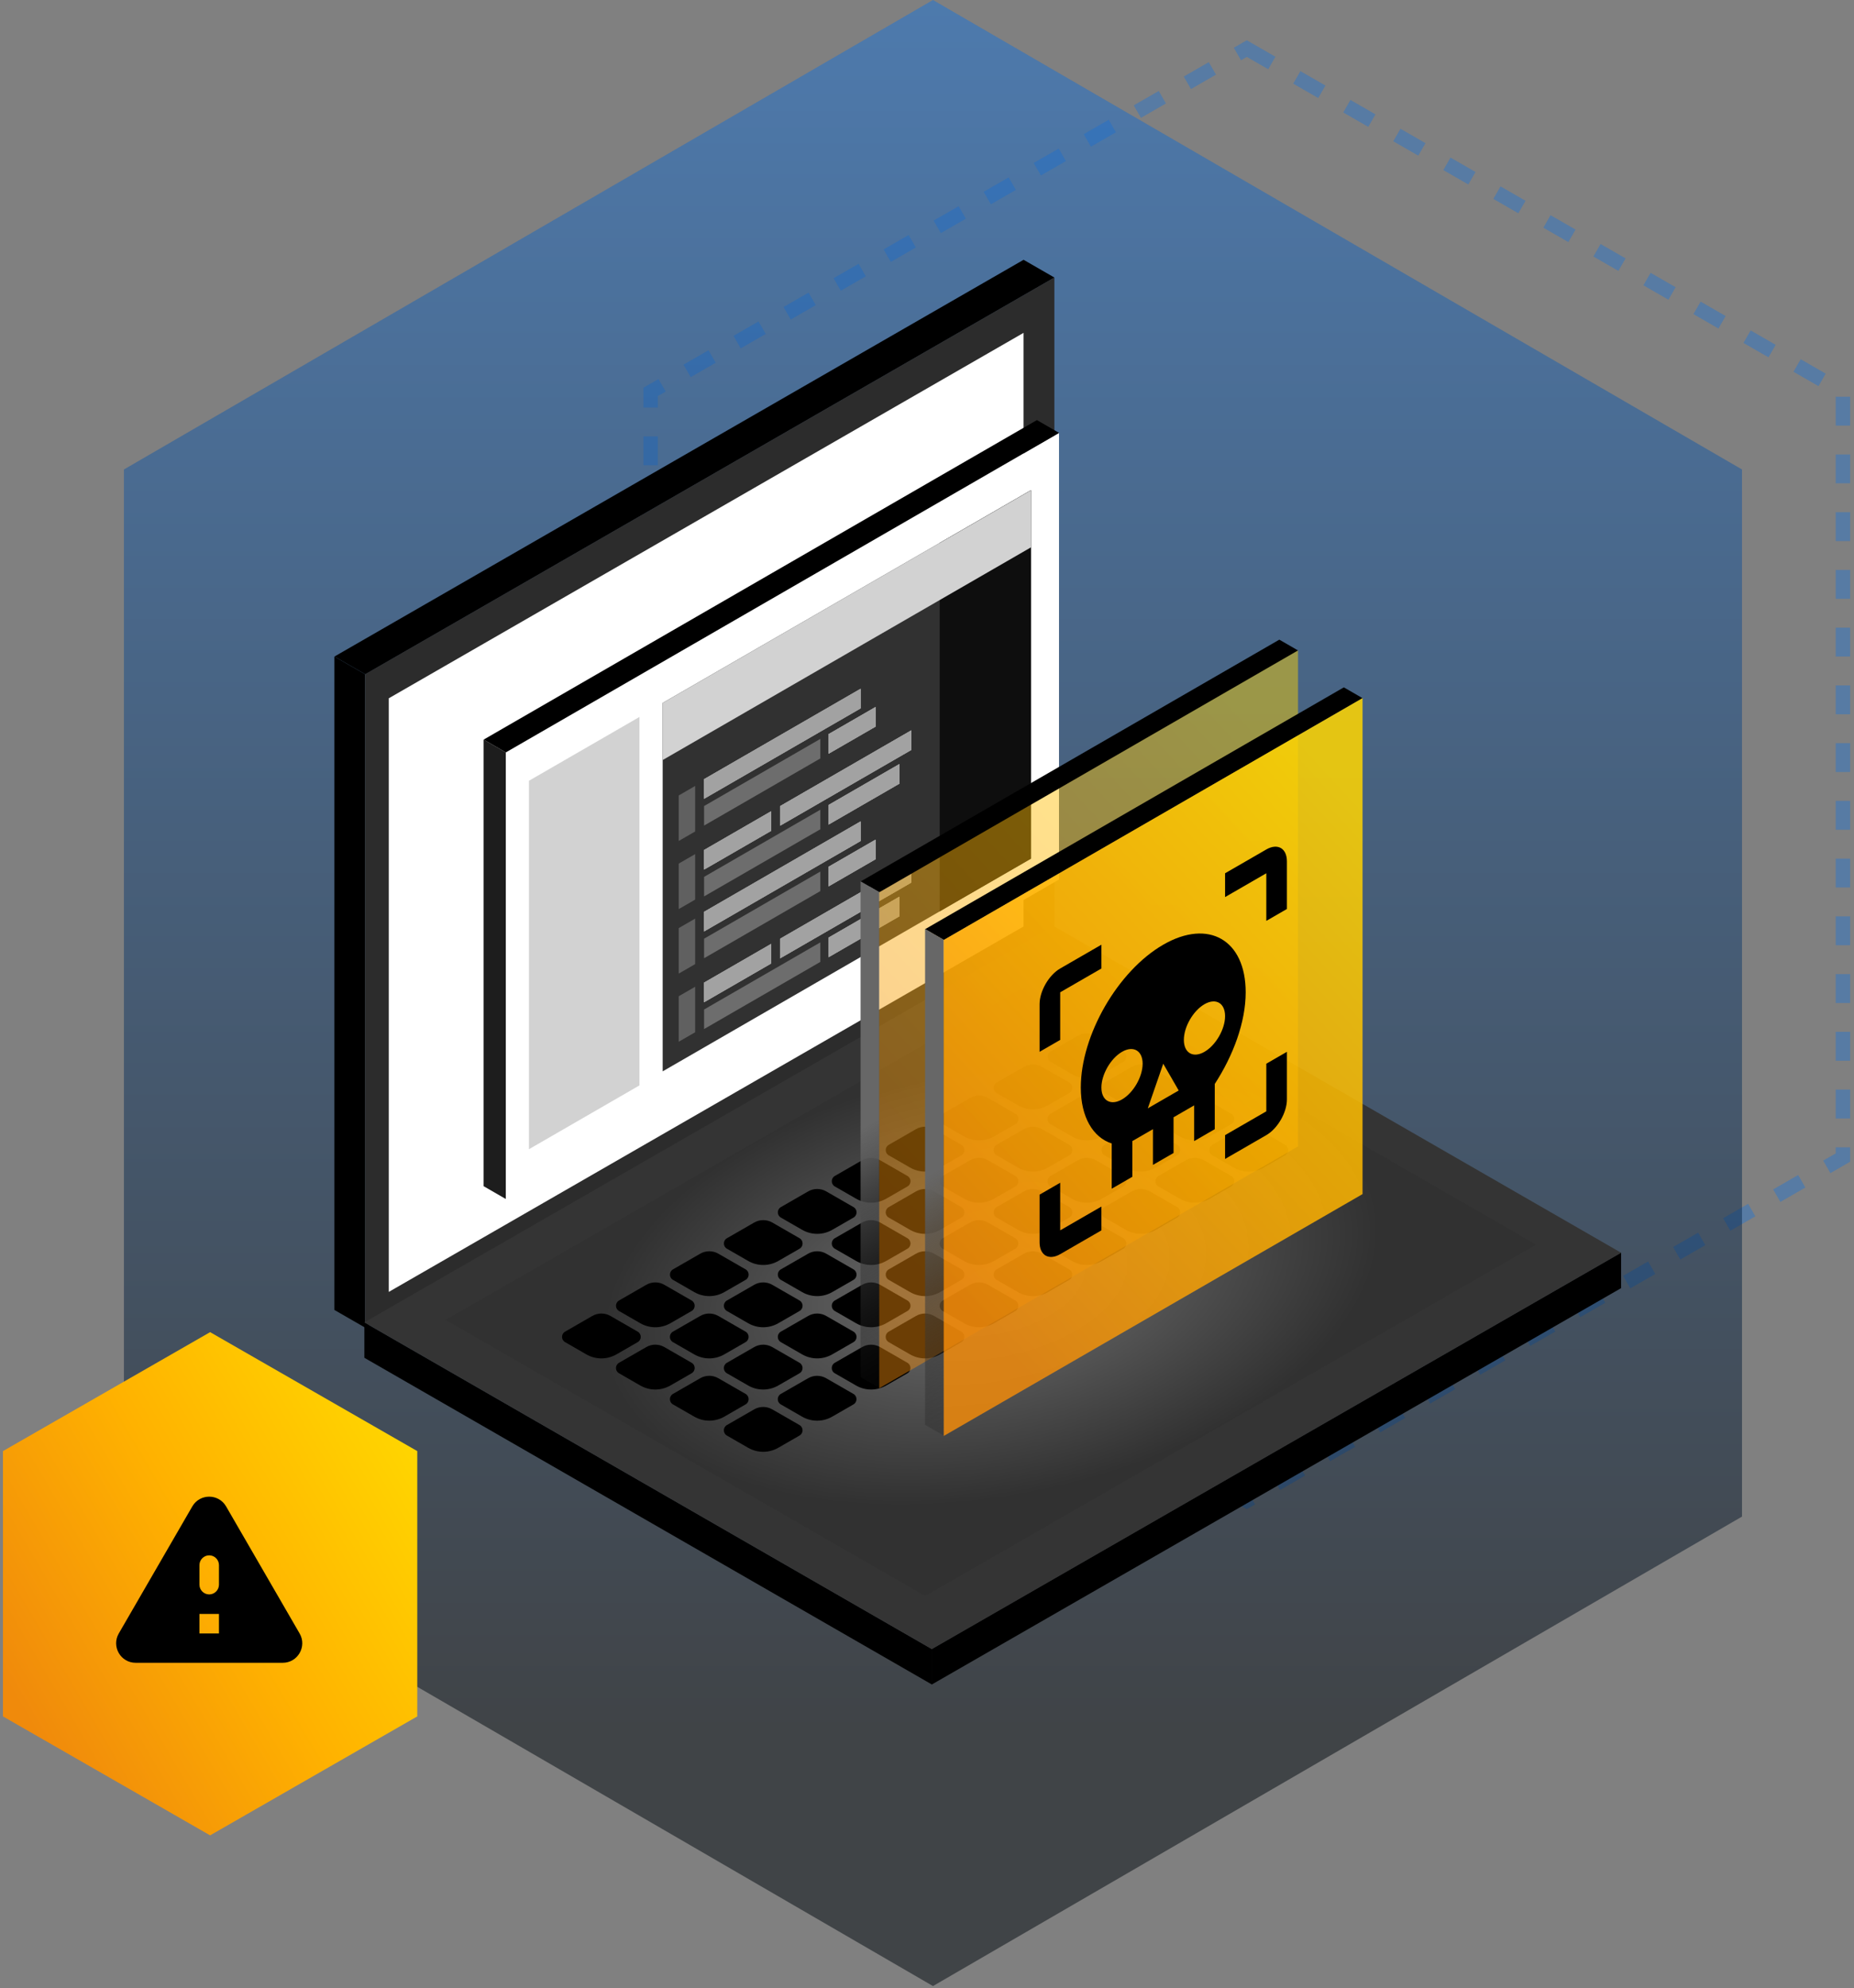 <svg fill="none" height="491" viewBox="0 0 458 491" width="458" xmlns="http://www.w3.org/2000/svg" xmlns:xlink="http://www.w3.org/1999/xlink"><rect x="0" y="0" width="458" height="491" fill="#808080" stroke="none"/><linearGradient id="a" gradientUnits="userSpaceOnUse" x1="230.475" x2="230.475" y1="0" y2="490.498"><stop offset="0" stop-color="#1b74da"/><stop offset=".871" stop-color="#00070e"/></linearGradient><radialGradient id="b" cx="0" cy="0" gradientTransform="matrix(0 68.316 -86.948 0 86.948 68.316)" gradientUnits="userSpaceOnUse" r="1"><stop offset="0" stop-color="#717171"/><stop offset="1" stop-color="#313131"/></radialGradient><linearGradient id="c"><stop offset="0" stop-color="#676767"/><stop offset="1" stop-opacity="0"/></linearGradient><linearGradient id="d" gradientUnits="userSpaceOnUse" x1="61.22" x2="20.937" xlink:href="#c" y1="-0" y2="40.281"/><linearGradient id="e"><stop offset="0" stop-color="#f08a0b"/><stop offset=".507" stop-color="#ffb200"/><stop offset="1" stop-color="#ffd600"/></linearGradient><linearGradient id="f" gradientUnits="userSpaceOnUse" x1="5.253" x2="112.674" xlink:href="#e" y1="91.666" y2="17.093"/><linearGradient id="g" gradientUnits="userSpaceOnUse" x1="61.221" x2="20.937" xlink:href="#c" y1="-0" y2="40.281"/><linearGradient id="h" gradientUnits="userSpaceOnUse" x1="5.253" x2="112.674" xlink:href="#e" y1="91.666" y2="17.093"/><linearGradient id="i" gradientUnits="userSpaceOnUse" x1="5.232" x2="106.732" xlink:href="#e" y1="422" y2="362.5"/><path d="m308 12 147.268 84.785v189.099l-147.268 84.785-147.268-84.785v-189.099z" stroke="#1b74da" stroke-dasharray="7.13 7.13" stroke-opacity=".4" stroke-width="3.563"/><path d="m230.475 0 199.859 115.948v258.602l-199.859 115.948-199.859-115.948v-258.602z" fill="url(#a)" fill-opacity=".5"/><path d="m0 0h196.349v8.799h-196.349z" fill="#000" transform="matrix(.867 -.499 -.867 -.499 90.254 166.532)"/><path d="m0 0h118.682v12.833h-118.682z" fill="#a2a2a2" transform="matrix(.867 -.499 -.867 -.499 138.231 158.705)"/><path d="m0 0h118.682v12.833h-118.682z" fill="#a2a2a2" transform="matrix(.867 -.499 -.867 -.499 138.231 158.705)"/><path d="m0 0h118.682v12.833h-118.682z" fill="#a2a2a2" transform="matrix(.867 -.499 -.867 -.499 138.231 158.705)"/><path d="m0 0h118.682v12.833h-118.682z" fill="#a2a2a2" transform="matrix(.867 -.499 -.867 -.499 138.231 158.705)"/><path d="m0 0h161.372v8.759h-161.372z" fill="#000" transform="matrix(0 -1 .867 .499 82.592 323.509)"/><path d="m0 0h196.399v161.301h-196.399z" fill="#2c2c2c" transform="matrix(.867 -.499 0 1 90.188 166.524)"/><path d="m0 0h180.87v146.607h-180.87z" fill="#fff" transform="matrix(.867 -.499 0 1 96.04 172.458)"/><path d="m0 0h196.103v8.788h-196.103z" fill="#000" transform="matrix(.868 -.499 0 .999 230.245 407.207)"/><path d="m0 0h118.533v12.817h-118.533z" fill="#a2a2a2" transform="matrix(.868 -.499 0 .999 261.038 369.712)"/><path d="m0 0h118.533v12.817h-118.533z" fill="#a2a2a2" transform="matrix(.868 -.499 0 .999 261.038 369.712)"/><path d="m0 0h118.533v12.817h-118.533z" fill="#a2a2a2" transform="matrix(.868 -.499 0 .999 261.038 369.712)"/><path d="m0 0h118.533v12.817h-118.533z" fill="#a2a2a2" transform="matrix(.868 -.499 0 .999 261.038 369.712)"/><path d="m0 0h161.779v8.748h-161.779z" fill="#000" transform="matrix(.867 .499 -0 -.999 90.012 335.332)"/><path d="m0 0h196.153v161.708h-196.153z" fill="#343434" transform="matrix(.868 -.499 -.867 -.499 230.209 407.273)"/><path d="m0 0h173.896v136.632h-173.896z" fill="url(#b)" transform="matrix(.868 -.499 -.867 -.499 228.545 394.154)"/><path d="m0 0h99.516v16.778h-99.516z" fill="#e9e9e9" transform="matrix(.86 -.51 0 1 131.72 196.358)"/><path d="m0 0h13.077v5.761h-13.077z" fill="#000" transform="matrix(.86 -.51 0 1 201.864 160.494)"/><path d="m0 0h13.077v5.761h-13.077z" fill="#000" transform="matrix(.86 -.51 0 1 201.864 160.494)"/><path d="m0 0h99.516v16.778h-99.516z" fill="#e9e9e9" transform="matrix(.86 -.51 0 1 131.72 222.924)"/><path d="m0 0h40.773v16.778h-40.773z" fill="#ffc700" transform="matrix(.86 -.51 0 1 160.478 232.713)"/><g fill="#000"><path d="m0 0h13.077v5.761h-13.077z" transform="matrix(.86 -.51 0 1 201.865 186.359)"/><path d="m0 0h13.077v5.761h-13.077z" transform="matrix(.86 -.51 0 1 201.865 186.359)"/><path d="m144.842 334.488c2.304 1.326 5.139 1.326 7.443 0l5.253-3.023c.997-.573.997-2.013 0-2.586l-6.742-3.88c-1.382-.795-3.083-.795-4.465 0l-6.742 3.88c-.997.573-.997 2.013 0 2.586z"/><path d="m211.482 296.04c2.304 1.325 5.139 1.325 7.443 0l5.253-3.023c.997-.574.997-2.013 0-2.587l-6.742-3.879c-1.382-.795-3.083-.795-4.466 0l-6.741 3.879c-.998.574-.998 2.013 0 2.587z"/><path d="m171.498 319.108c2.304 1.326 5.139 1.326 7.443 0l5.253-3.023c.997-.574.997-2.013 0-2.587l-6.742-3.879c-1.382-.795-3.083-.795-4.465 0l-6.742 3.879c-.997.574-.997 2.013 0 2.587z"/><path d="m238.138 280.66c2.304 1.326 5.139 1.326 7.442 0l5.254-3.022c.997-.574.997-2.013 0-2.587l-6.742-3.88c-1.382-.795-3.083-.795-4.466 0l-6.741 3.88c-.998.574-.998 2.013 0 2.587z"/><path d="m158.165 326.798c2.304 1.326 5.139 1.326 7.443 0l5.253-3.023c.997-.574.997-2.013 0-2.587l-6.742-3.879c-1.382-.795-3.083-.795-4.465 0l-6.742 3.879c-.997.574-.997 2.013 0 2.587z"/><path d="m224.805 288.349c2.304 1.325 5.139 1.325 7.442 0l5.254-3.023c.997-.574.997-2.013 0-2.587l-6.742-3.879c-1.382-.796-3.083-.796-4.466 0l-6.741 3.879c-.998.574-.998 2.013 0 2.587z"/><path d="m184.826 311.418c2.304 1.326 5.139 1.326 7.443 0l5.253-3.022c.997-.574.997-2.013 0-2.587l-6.742-3.88c-1.382-.795-3.083-.795-4.466 0l-6.741 3.88c-.998.574-.998 2.013 0 2.587z"/><path d="m251.456 272.968c2.303 1.326 5.139 1.326 7.442 0l5.253-3.022c.998-.574.998-2.013 0-2.587l-6.741-3.879c-1.382-.796-3.084-.796-4.466 0l-6.741 3.879c-.998.574-.998 2.013 0 2.587z"/><path d="m198.154 303.728c2.304 1.326 5.139 1.326 7.443 0l5.253-3.022c.997-.574.997-2.013 0-2.587l-6.742-3.88c-1.382-.795-3.083-.795-4.466 0l-6.741 3.88c-.998.574-.998 2.013 0 2.587z"/><path d="m264.784 265.279c2.303 1.325 5.139 1.325 7.442 0l5.253-3.023c.998-.574.998-2.013 0-2.587l-6.741-3.879c-1.382-.795-3.084-.795-4.466 0l-6.741 3.879c-.998.574-.998 2.013 0 2.587z"/><path d="m171.493 349.867c2.304 1.325 5.139 1.325 7.443 0l5.253-3.023c.997-.574.997-2.013 0-2.587l-6.742-3.879c-1.382-.796-3.083-.796-4.466 0l-6.741 3.879c-.998.574-.998 2.013 0 2.587z"/><path d="m238.128 311.419c2.303 1.325 5.139 1.325 7.442 0l5.253-3.023c.998-.574.998-2.013 0-2.587l-6.741-3.879c-1.382-.796-3.084-.796-4.466 0l-6.741 3.879c-.998.574-.998 2.013 0 2.587z"/><path d="m198.149 334.488c2.304 1.326 5.139 1.326 7.442 0l5.253-3.023c.998-.574.998-2.013 0-2.587l-6.741-3.879c-1.382-.795-3.083-.795-4.466 0l-6.741 3.879c-.998.574-.998 2.013 0 2.587z"/><path d="m264.778 296.039c2.304 1.326 5.139 1.326 7.443 0l5.253-3.023c.998-.573.998-2.013 0-2.586l-6.741-3.88c-1.383-.795-3.084-.795-4.466 0l-6.742 3.88c-.997.573-.997 2.013 0 2.586z"/><path d="m184.816 342.178c2.304 1.326 5.139 1.326 7.442 0l5.254-3.022c.997-.574.997-2.013 0-2.587l-6.742-3.88c-1.382-.795-3.083-.795-4.466 0l-6.741 3.88c-.998.574-.998 2.013 0 2.587z"/><path d="m251.456 303.728c2.303 1.325 5.139 1.325 7.442 0l5.253-3.023c.998-.574.998-2.013 0-2.587l-6.741-3.879c-1.382-.796-3.084-.796-4.466 0l-6.741 3.879c-.998.574-.998 2.013 0 2.587z"/><path d="m211.477 326.798c2.304 1.326 5.139 1.326 7.442 0l5.254-3.022c.997-.574.997-2.013 0-2.587l-6.742-3.879c-1.382-.796-3.083-.796-4.466 0l-6.741 3.879c-.998.574-.998 2.013 0 2.587z"/><path d="m278.106 288.347c2.304 1.326 5.139 1.326 7.443 0l5.253-3.022c.998-.574.998-2.013 0-2.587l-6.741-3.88c-1.383-.795-3.084-.795-4.466 0l-6.742 3.88c-.997.574-.997 2.013 0 2.587z"/><path d="m224.805 319.107c2.304 1.326 5.139 1.326 7.442 0l5.254-3.023c.997-.573.997-2.013 0-2.586l-6.742-3.88c-1.382-.795-3.083-.795-4.466 0l-6.741 3.88c-.998.573-.998 2.013 0 2.586z"/><path d="m291.435 280.658c2.303 1.325 5.138 1.325 7.442 0l5.253-3.023c.998-.574.998-2.013 0-2.587l-6.741-3.879c-1.383-.796-3.084-.796-4.466 0l-6.742 3.879c-.997.574-.997 2.013 0 2.587z"/><path d="m158.165 342.177c2.304 1.326 5.139 1.326 7.443 0l5.253-3.022c.997-.574.997-2.013 0-2.587l-6.742-3.88c-1.382-.795-3.083-.795-4.465 0l-6.742 3.88c-.997.574-.997 2.013 0 2.587z"/><path d="m224.8 303.729c2.304 1.325 5.139 1.325 7.442 0l5.254-3.023c.997-.574.997-2.013 0-2.587l-6.742-3.879c-1.382-.796-3.083-.796-4.466 0l-6.741 3.879c-.998.574-.998 2.013 0 2.587z"/><path d="m184.821 326.798c2.304 1.326 5.139 1.326 7.443 0l5.253-3.023c.997-.574.997-2.013 0-2.587l-6.742-3.879c-1.382-.795-3.083-.795-4.466 0l-6.741 3.879c-.998.574-.998 2.013 0 2.587z"/><path d="m251.451 288.35c2.303 1.326 5.138 1.326 7.442 0l5.253-3.023c.998-.574.998-2.013 0-2.587l-6.741-3.879c-1.383-.795-3.084-.795-4.466 0l-6.742 3.879c-.997.574-.997 2.013 0 2.587z"/><path d="m171.488 334.489c2.304 1.326 5.139 1.326 7.443 0l5.253-3.023c.997-.574.997-2.013 0-2.587l-6.742-3.879c-1.382-.795-3.083-.795-4.466 0l-6.741 3.879c-.998.574-.998 2.013 0 2.587z"/><path d="m238.133 296.038c2.303 1.326 5.139 1.326 7.442 0l5.253-3.022c.998-.574.998-2.013 0-2.587l-6.741-3.88c-1.382-.795-3.084-.795-4.466 0l-6.741 3.88c-.998.574-.998 2.013 0 2.587z"/><path d="m198.149 319.108c2.304 1.326 5.139 1.326 7.442 0l5.254-3.023c.997-.574.997-2.013 0-2.587l-6.742-3.879c-1.382-.795-3.083-.795-4.466 0l-6.741 3.879c-.998.574-.998 2.013 0 2.587z"/><path d="m264.779 280.658c2.303 1.326 5.138 1.326 7.442 0l5.253-3.022c.998-.574.998-2.013 0-2.587l-6.741-3.879c-1.383-.796-3.084-.796-4.466 0l-6.742 3.879c-.997.574-.997 2.013 0 2.587z"/><path d="m211.477 311.417c2.304 1.326 5.139 1.326 7.443 0l5.253-3.023c.997-.574.997-2.013 0-2.587l-6.742-3.879c-1.382-.795-3.083-.795-4.466 0l-6.741 3.879c-.998.574-.998 2.013 0 2.587z"/><path d="m278.107 272.969c2.303 1.325 5.138 1.325 7.442 0l5.253-3.023c.998-.574.998-2.013 0-2.587l-6.741-3.879c-1.383-.796-3.084-.796-4.466 0l-6.742 3.879c-.997.574-.997 2.013 0 2.587z"/><path d="m184.816 357.559c2.304 1.326 5.139 1.326 7.442 0l5.254-3.023c.997-.574.997-2.013 0-2.587l-6.742-3.879c-1.382-.795-3.083-.795-4.466 0l-6.741 3.879c-.998.574-.998 2.013 0 2.587z"/><path d="m251.451 319.111c2.303 1.326 5.138 1.326 7.442 0l5.253-3.023c.998-.574.998-2.013 0-2.587l-6.741-3.879c-1.383-.795-3.084-.795-4.466 0l-6.742 3.879c-.997.574-.997 2.013 0 2.587z"/><path d="m211.472 342.18c2.303 1.326 5.139 1.326 7.442 0l5.253-3.022c.998-.574.998-2.013 0-2.587l-6.741-3.879c-1.382-.796-3.083-.796-4.466 0l-6.741 3.879c-.998.574-.998 2.013 0 2.587z"/><path d="m278.101 303.728c2.304 1.326 5.139 1.326 7.443 0l5.253-3.022c.998-.574.998-2.013 0-2.587l-6.741-3.88c-1.383-.795-3.084-.795-4.466 0l-6.742 3.88c-.997.574-.997 2.013 0 2.587z"/><path d="m198.139 349.871c2.303 1.325 5.139 1.325 7.442 0l5.253-3.023c.998-.574.998-2.013 0-2.587l-6.741-3.879c-1.382-.796-3.083-.796-4.466 0l-6.741 3.879c-.998.574-.998 2.013 0 2.587z"/><path d="m264.784 311.419c2.303 1.326 5.138 1.326 7.442 0l5.253-3.022c.998-.574.998-2.013 0-2.587l-6.741-3.879c-1.383-.796-3.084-.796-4.466 0l-6.742 3.879c-.997.574-.997 2.013 0 2.587z"/><path d="m224.795 334.488c2.303 1.326 5.139 1.326 7.442 0l5.253-3.023c.998-.574.998-2.013 0-2.587l-6.741-3.879c-1.383-.795-3.084-.795-4.466 0l-6.741 3.879c-.998.574-.998 2.013 0 2.587z"/><path d="m291.429 296.04c2.304 1.325 5.139 1.325 7.443 0l5.253-3.023c.998-.574.998-2.013 0-2.587l-6.741-3.879c-1.383-.795-3.084-.795-4.466 0l-6.742 3.879c-.997.574-.997 2.013 0 2.587z"/><path d="m238.128 326.798c2.303 1.326 5.138 1.326 7.442 0l5.253-3.023c.998-.574.998-2.013 0-2.587l-6.741-3.879c-1.383-.795-3.084-.795-4.466 0l-6.742 3.879c-.997.574-.997 2.013 0 2.587z"/><path d="m304.757 288.35c2.304 1.325 5.139 1.325 7.443 0l5.253-3.023c.998-.574.998-2.013 0-2.587l-6.741-3.879c-1.383-.796-3.084-.796-4.466 0l-6.742 3.879c-.997.574-.997 2.013 0 2.587z"/></g><path d="m124.935 185.829 136.675-78.909v110.297l-136.675 78.91z" fill="#fff"/><path d="m124.949 185.819v110.297l-5.478-3.163v-110.297z" fill="#1d1d1d"/><path d="m124.957 185.822 136.675-78.909-5.477-3.162-136.675 78.909z" fill="#000"/><path d="m0 0h105.071v90.994h-105.071z" fill="#313131" transform="matrix(.866 -.5 0 1 163.701 173.6)"/><path d="m0 0h26.036v90.994h-26.036z" fill="#0e0e0e" transform="matrix(.866 -.5 0 1 232.135 134.083)"/><path d="m0 0h105.071v14.107h-105.071z" fill="#d2d2d2" transform="matrix(.866 -.5 0 1 163.701 173.6)"/><path d="m0 0h4.677v11.24h-4.677z" fill="#606060" transform="matrix(.866 -.5 0 1 167.672 196.451)"/><path d="m0 0h4.677v11.24h-4.677z" fill="#606060" transform="matrix(.866 -.5 0 1 167.672 229.209)"/><path d="m0 0h44.642v4.827h-44.642z" fill="#a2a2a2" transform="matrix(.866 -.5 0 1 173.932 192.439)"/><path d="m0 0h44.642v4.827h-44.642z" fill="#a2a2a2" transform="matrix(.866 -.5 0 1 173.932 192.439)"/><path d="m0 0h44.642v4.827h-44.642z" fill="#a2a2a2" transform="matrix(.866 -.5 0 1 173.932 192.439)"/><path d="m0 0h44.642v4.827h-44.642z" fill="#a2a2a2" transform="matrix(.866 -.5 0 1 173.932 192.439)"/><path d="m0 0h44.642v4.827h-44.642z" fill="#a2a2a2" transform="matrix(.866 -.5 0 1 173.932 225.199)"/><path d="m0 0h44.642v4.827h-44.642z" fill="#a2a2a2" transform="matrix(.866 -.5 0 1 173.932 225.199)"/><path d="m0 0h44.642v4.827h-44.642z" fill="#a2a2a2" transform="matrix(.866 -.5 0 1 173.932 225.199)"/><path d="m0 0h44.642v4.827h-44.642z" fill="#a2a2a2" transform="matrix(.866 -.5 0 1 173.932 225.199)"/><path d="m0 0h37.415v4.827h-37.415z" fill="#a2a2a2" transform="matrix(.866 -.5 0 1 192.715 199.089)"/><path d="m0 0h37.415v4.827h-37.415z" fill="#a2a2a2" transform="matrix(.866 -.5 0 1 192.715 199.089)"/><path d="m0 0h37.415v4.827h-37.415z" fill="#a2a2a2" transform="matrix(.866 -.5 0 1 192.715 199.089)"/><path d="m0 0h37.415v4.827h-37.415z" fill="#a2a2a2" transform="matrix(.866 -.5 0 1 192.715 199.089)"/><path d="m0 0h37.415v4.827h-37.415z" fill="#a2a2a2" transform="matrix(.866 -.5 0 1 192.715 231.847)"/><path d="m0 0h37.415v4.827h-37.415z" fill="#a2a2a2" transform="matrix(.866 -.5 0 1 192.715 231.847)"/><path d="m0 0h37.415v4.827h-37.415z" fill="#a2a2a2" transform="matrix(.866 -.5 0 1 192.715 231.847)"/><path d="m0 0h37.415v4.827h-37.415z" fill="#a2a2a2" transform="matrix(.866 -.5 0 1 192.715 231.847)"/><path d="m0 0h19.133v4.827h-19.133z" fill="#a2a2a2" transform="matrix(.866 -.5 0 1 173.932 209.929)"/><path d="m0 0h19.133v4.827h-19.133z" fill="#a2a2a2" transform="matrix(.866 -.5 0 1 173.932 209.929)"/><path d="m0 0h19.133v4.827h-19.133z" fill="#a2a2a2" transform="matrix(.866 -.5 0 1 173.932 209.929)"/><path d="m0 0h19.133v4.827h-19.133z" fill="#a2a2a2" transform="matrix(.866 -.5 0 1 173.932 209.929)"/><path d="m0 0h19.133v4.827h-19.133z" fill="#a2a2a2" transform="matrix(.866 -.5 0 1 173.932 242.687)"/><path d="m0 0h19.133v4.827h-19.133z" fill="#a2a2a2" transform="matrix(.866 -.5 0 1 173.932 242.687)"/><path d="m0 0h19.133v4.827h-19.133z" fill="#a2a2a2" transform="matrix(.866 -.5 0 1 173.932 242.687)"/><path d="m0 0h19.133v4.827h-19.133z" fill="#a2a2a2" transform="matrix(.866 -.5 0 1 173.932 242.687)"/><path d="m0 0h33.163v4.827h-33.163z" fill="#6d6d6d" transform="matrix(.866 -.5 0 1 173.932 199.067)"/><path d="m0 0h33.163v4.827h-33.163z" fill="#6d6d6d" transform="matrix(.866 -.5 0 1 173.932 231.827)"/><path d="m0 0h33.163v4.827h-33.163z" fill="#6d6d6d" transform="matrix(.866 -.5 0 1 173.932 216.559)"/><path d="m0 0h33.163v4.827h-33.163z" fill="#6d6d6d" transform="matrix(.866 -.5 0 1 173.932 249.317)"/><path d="m0 0h13.393v4.827h-13.393z" fill="#a2a2a2" transform="matrix(.866 -.5 0 1 204.685 181.318)"/><path d="m0 0h13.393v4.827h-13.393z" fill="#a2a2a2" transform="matrix(.866 -.5 0 1 204.685 181.318)"/><path d="m0 0h13.393v4.827h-13.393z" fill="#a2a2a2" transform="matrix(.866 -.5 0 1 204.685 181.318)"/><path d="m0 0h13.393v4.827h-13.393z" fill="#a2a2a2" transform="matrix(.866 -.5 0 1 204.685 181.318)"/><path d="m0 0h13.393v4.827h-13.393z" fill="#a2a2a2" transform="matrix(.866 -.5 0 1 204.685 214.074)"/><path d="m0 0h13.393v4.827h-13.393z" fill="#a2a2a2" transform="matrix(.866 -.5 0 1 204.685 214.074)"/><path d="m0 0h13.393v4.827h-13.393z" fill="#a2a2a2" transform="matrix(.866 -.5 0 1 204.685 214.074)"/><path d="m0 0h13.393v4.827h-13.393z" fill="#a2a2a2" transform="matrix(.866 -.5 0 1 204.685 214.074)"/><path d="m0 0h20.195v4.827h-20.195z" fill="#a2a2a2" transform="matrix(.866 -.5 0 1 204.685 198.809)"/><path d="m0 0h20.195v4.827h-20.195z" fill="#a2a2a2" transform="matrix(.866 -.5 0 1 204.685 198.809)"/><path d="m0 0h20.195v4.827h-20.195z" fill="#a2a2a2" transform="matrix(.866 -.5 0 1 204.685 198.809)"/><path d="m0 0h20.195v4.827h-20.195z" fill="#a2a2a2" transform="matrix(.866 -.5 0 1 204.685 198.809)"/><path d="m0 0h20.195v4.827h-20.195z" fill="#a2a2a2" transform="matrix(.866 -.5 0 1 204.685 231.567)"/><path d="m0 0h20.195v4.827h-20.195z" fill="#a2a2a2" transform="matrix(.866 -.5 0 1 204.685 231.567)"/><path d="m0 0h20.195v4.827h-20.195z" fill="#a2a2a2" transform="matrix(.866 -.5 0 1 204.685 231.567)"/><path d="m0 0h20.195v4.827h-20.195z" fill="#a2a2a2" transform="matrix(.866 -.5 0 1 204.685 231.567)"/><path d="m0 0h4.677v11.24h-4.677z" fill="#606060" transform="matrix(.866 -.5 0 1 167.672 213.28)"/><path d="m0 0h4.677v11.24h-4.677z" fill="#606060" transform="matrix(.866 -.5 0 1 167.672 246.038)"/><path d="m0 0h31.521v90.994h-31.521z" fill="#d2d2d2" transform="matrix(.866 -.5 0 1 130.67 192.827)"/><path d="m0 0h119.436v5.352h-119.436z" fill="#000" transform="matrix(.866 -.5 -.866 -.5 217.24 220.37)"/><path d="m0 0h122.441v5.328h-122.441z" fill="url(#d)" transform="matrix(0 -1 .866 .5 212.589 340.11)"/><path d="m0 0h119.466v122.497h-119.466z" fill="url(#f)" opacity=".45" transform="matrix(.866 -.5 0 1 217.199 220.361)"/><path d="m0 0h119.436v5.352h-119.436z" fill="#000" transform="matrix(.866 -.5 -.866 -.5 233.177 232.151)"/><path d="m0 0h122.441v5.328h-122.441z" fill="url(#g)" transform="matrix(0 -1 .866 .5 228.526 351.89)"/><path d="m0 0h119.466v122.497h-119.466z" fill="url(#h)" opacity=".85" transform="matrix(.866 -.5 0 1 233.137 232.141)"/><path clip-rule="evenodd" d="m302.636 221.551v-5.879l10.184-5.88c2.8-1.616 5.091-.294 5.091 2.94v11.759l-5.091 2.939v-11.758zm-45.825 26.458c0-3.234 2.291-7.203 5.092-8.819l10.183-5.88v5.88l-10.183 5.879v11.759l-5.092 2.939zm30.55-14.698c-11.202 6.467-20.367 22.341-20.367 35.276 0 7.349 3.055 12.346 7.638 13.816v11.171l5.091-2.94v-8.819l5.092-2.939v8.819l5.092-2.94v-8.819l5.091-2.94v8.819l5.092-2.939v-11.171c4.582-7.055 7.637-15.287 7.637-22.636 0-12.934-9.165-18.226-20.366-11.758zm-15.275 35.276c0 3.233 2.292 4.556 5.092 2.939 2.801-1.616 5.092-5.585 5.092-8.819 0-3.233-2.291-4.556-5.092-2.939-2.8 1.616-5.092 5.585-5.092 8.819zm11.457 5.144 3.818-11.024 3.819 6.614zm8.91-16.903c0 3.234 2.292 4.556 5.092 2.94 2.8-1.617 5.092-5.586 5.092-8.819 0-3.234-2.292-4.557-5.092-2.94s-5.092 5.585-5.092 8.819zm-35.642 38.215v11.759c0 3.234 2.291 4.556 5.092 2.94l10.183-5.88v-5.879l-10.183 5.879v-11.759zm56.009-20.577v-11.759l5.091-2.939v11.758c0 3.234-2.291 7.203-5.091 8.819l-10.184 5.88v-5.88z" fill="#000" fill-rule="evenodd"/><path d="m51.906 329 51.173 29.378v65.523l-51.173 29.378-51.174-29.378v-65.523z" fill="url(#i)"/><path d="m33.515 410.659h36.33c3.715 0 6.031-4.029 4.173-7.237l-18.165-31.384c-1.857-3.209-6.489-3.209-8.347 0l-18.165 31.384c-1.857 3.208.458 7.237 4.173 7.237zm18.165-16.886c-1.327 0-2.412-1.086-2.412-2.413v-4.824c0-1.327 1.085-2.413 2.412-2.413s2.412 1.086 2.412 2.413v4.824c0 1.327-1.085 2.413-2.412 2.413zm2.412 9.649h-4.825v-4.825h4.825z" fill="#000"/></svg>